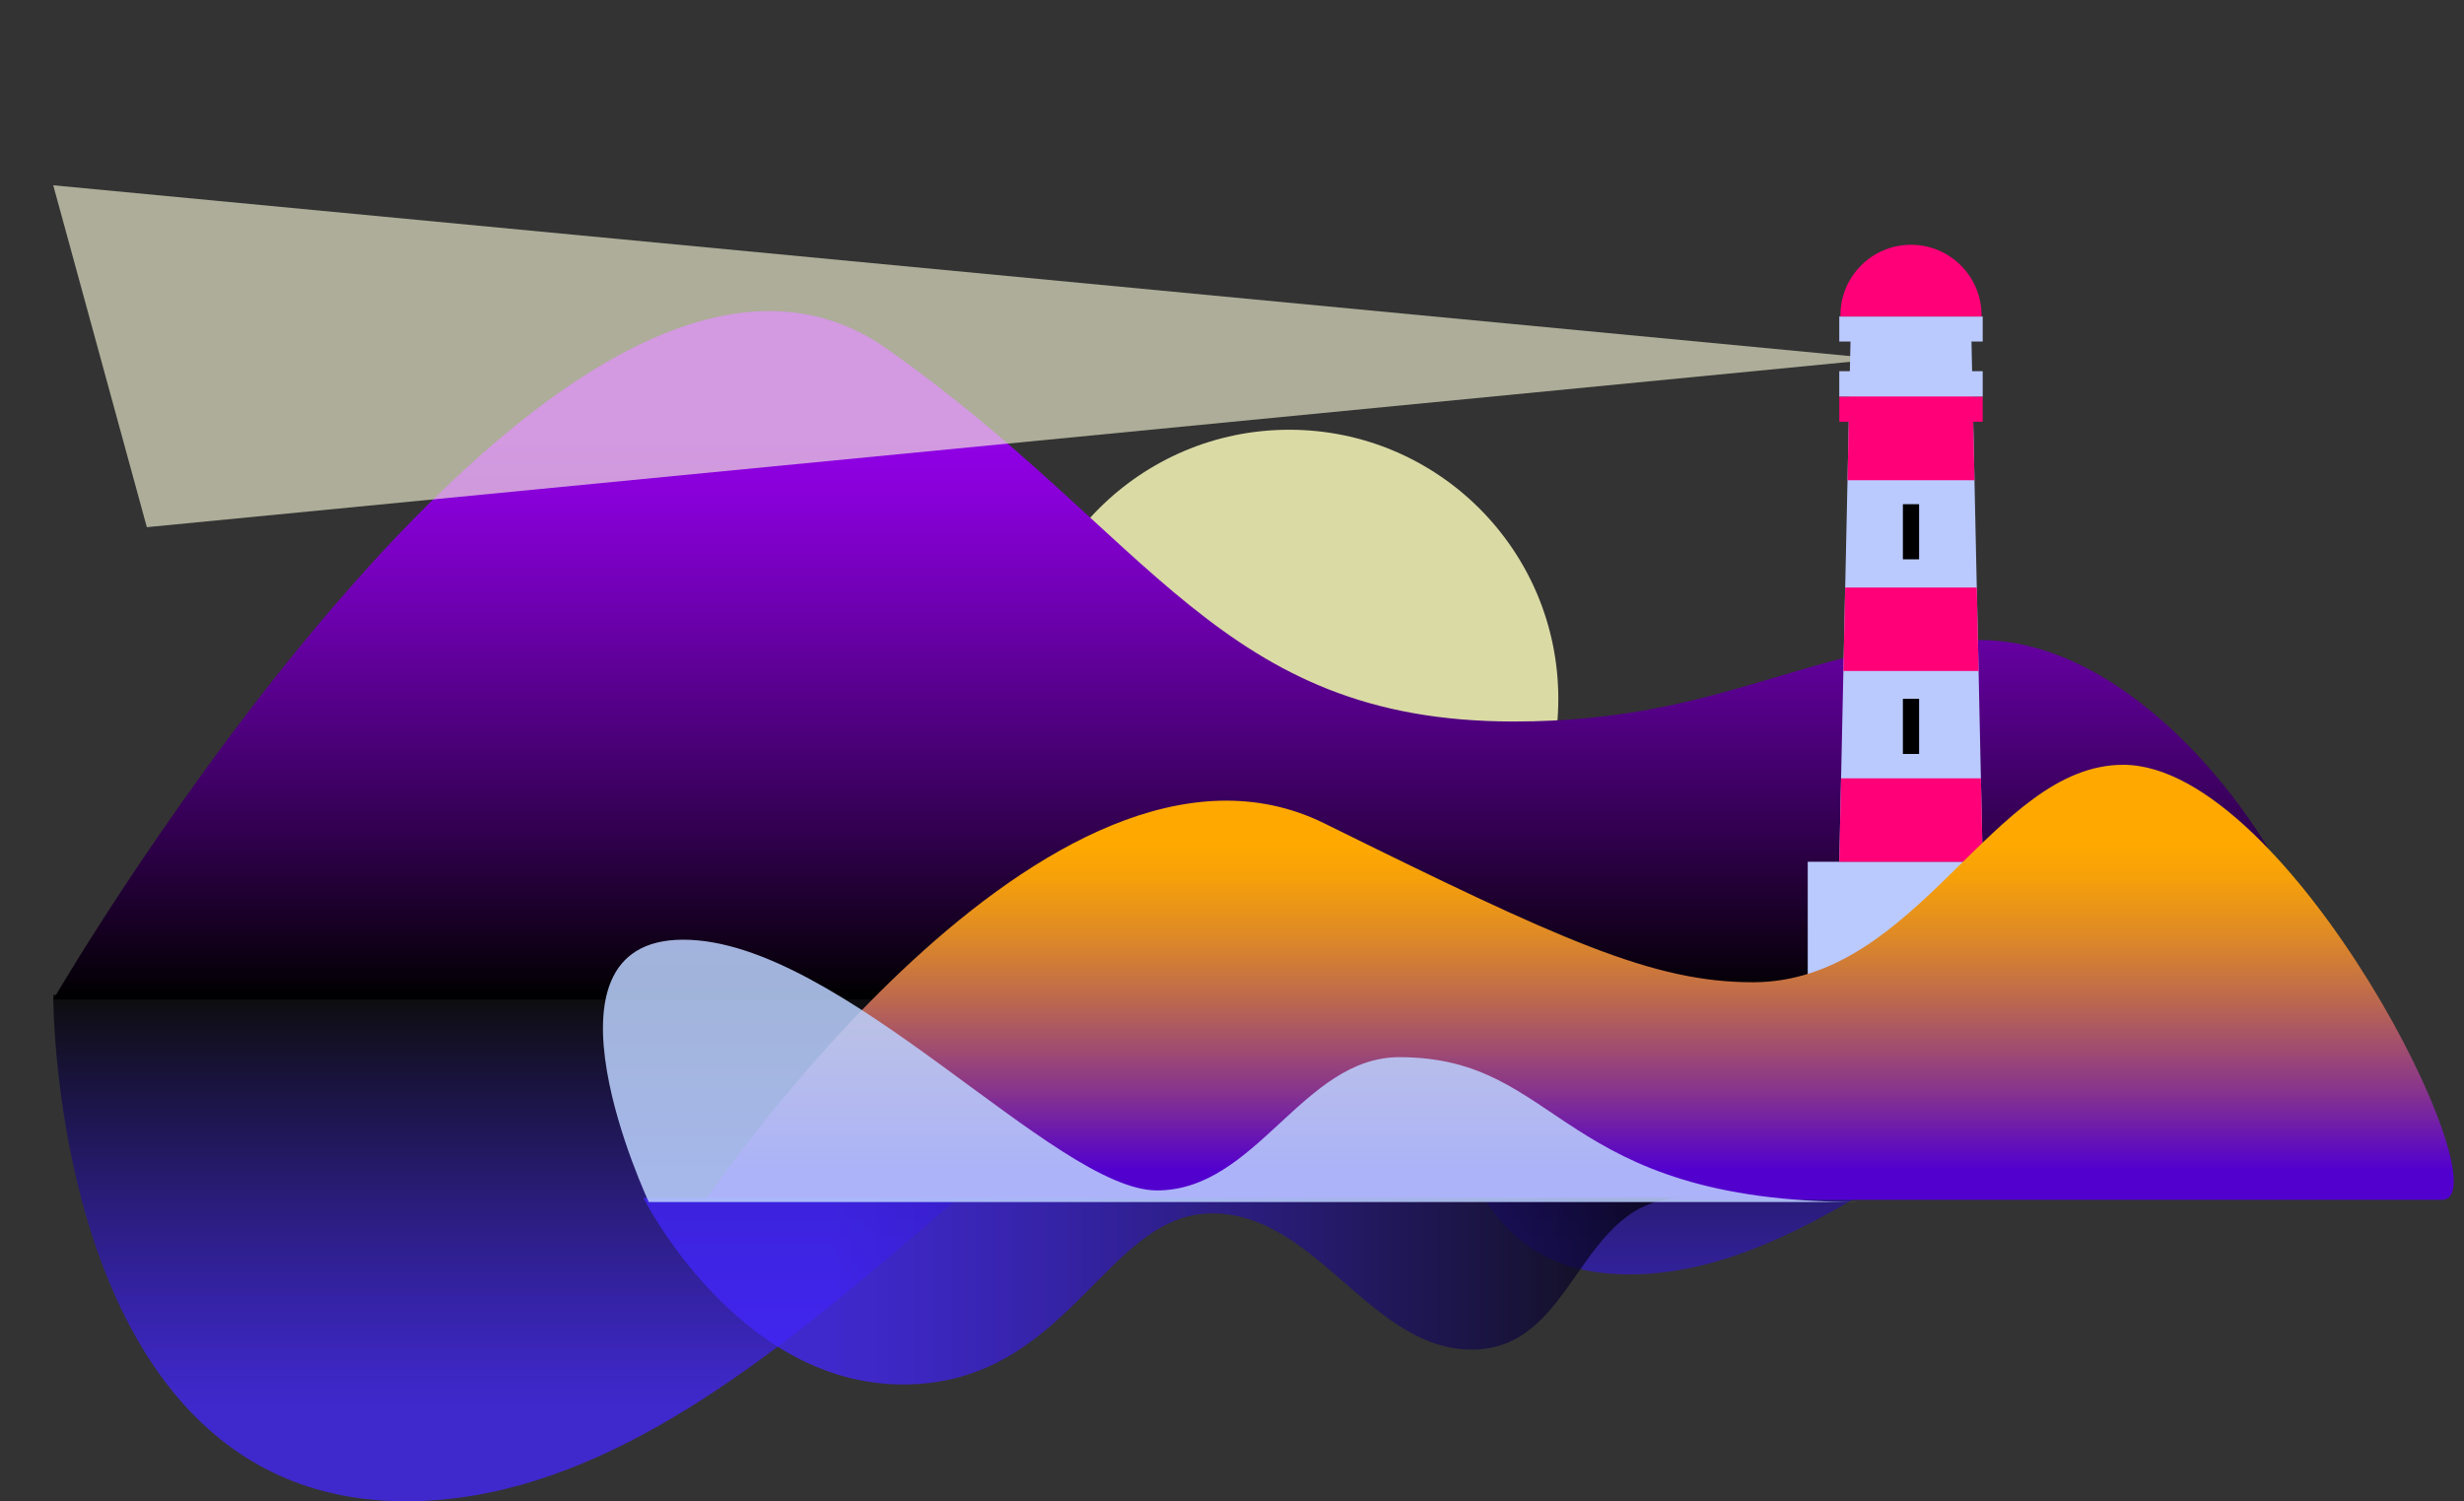 <?xml version="1.0" encoding="UTF-8"?><svg xmlns="http://www.w3.org/2000/svg" xmlns:xlink="http://www.w3.org/1999/xlink" viewBox="0 0 1870 1139.43"><rect x="0" y="0" width="1870" height="1139.43" fill="#333333" stroke="none"/><defs><style>.cls-1{fill:none;}.cls-2{clip-path:url(#clippath);}.cls-3{fill:#ff0078;}.cls-4{fill:#7f1fff;}.cls-5{fill:#bacaff;}.cls-6{fill:url(#linear-gradient);}.cls-6,.cls-7{mix-blend-mode:multiply;opacity:.75;}.cls-7{fill:url(#linear-gradient-4);}.cls-8{fill:url(#linear-gradient-3);}.cls-9{fill:url(#linear-gradient-2);}.cls-10{isolation:isolate;}.cls-11{fill:#ffffde;opacity:.6;}.cls-12{fill:#ffffbe;opacity:.82;}.cls-13{fill:#bcd2ff;opacity:.85;}</style><linearGradient id="linear-gradient" x1="887.51" y1="1139.43" x2="887.51" y2="754.94" gradientUnits="userSpaceOnUse"><stop offset=".18" stop-color="#4325ff"/><stop offset=".26" stop-color="#3f22f0"/><stop offset=".4" stop-color="#351dcb"/><stop offset=".6" stop-color="#25148f"/><stop offset=".84" stop-color="#0f083c"/><stop offset="1" stop-color="#000"/></linearGradient><linearGradient id="linear-gradient-2" x1="898.95" y1="236.1" x2="898.95" y2="758.61" gradientUnits="userSpaceOnUse"><stop offset=".18" stop-color="#9100e7"/><stop offset=".27" stop-color="#8800d8"/><stop offset=".42" stop-color="#7000b3"/><stop offset=".63" stop-color="#4a0077"/><stop offset=".89" stop-color="#170024"/><stop offset="1" stop-color="#000"/></linearGradient><clipPath id="clippath"><polygon class="cls-1" points="1504.73 654.05 1395.88 654.05 1404.42 258.33 1496.19 258.33 1504.73 654.05"/></clipPath><linearGradient id="linear-gradient-3" x1="1198.88" y1="580.45" x2="1198.88" y2="910.62" gradientUnits="userSpaceOnUse"><stop offset=".18" stop-color="#ffa900"/><stop offset=".26" stop-color="#f6a00a"/><stop offset=".39" stop-color="#df8a25"/><stop offset=".55" stop-color="#ba6651"/><stop offset=".75" stop-color="#87348d"/><stop offset=".93" stop-color="#5200ce"/></linearGradient><linearGradient id="linear-gradient-4" x1="488.2" y1="979.9" x2="1278.37" y2="979.9" xlink:href="#linear-gradient"/></defs><g class="cls-10"><g id="Layer_2"><g id="Layer_1-2"><g><rect class="cls-1" width="1870" height="1139.43"/><circle class="cls-12" cx="978.43" cy="530.38" r="204.22"/><path class="cls-6" d="M1734.61,754.94H40.41s-2.07,384.49,267.63,384.49c269.7,0,483.74-367.45,658.01-367.45,170.12,0,105.6,195.25,270.92,195.25,170.77,0,323.16-212.3,497.64-212.3Z"/><rect class="cls-4" x="112.09" y="735.36" width="22.51" height="22.51"/><path class="cls-9" d="M1741.59,758.61H40.41S427.82,92.21,672.84,264.57c201.56,141.79,252.66,283.03,476.05,283.03,162.26,0,225.67-61.78,353.92-61.78,162.88,0,302.88,272.78,238.77,272.78Z"/><polygon class="cls-11" points="1426.7 272.4 40.41 140.62 111.44 400.11 1426.7 272.4"/><g><polygon class="cls-5" points="1504.73 654.05 1395.88 654.05 1404.42 258.33 1496.19 258.33 1504.73 654.05"/><rect class="cls-5" x="1371.95" y="654.05" width="156.71" height="95.14"/><rect class="cls-5" x="1395.88" y="281.72" width="108.85" height="19.39"/><rect class="cls-5" x="1395.88" y="240.21" width="108.85" height="19"/><rect class="cls-3" x="1395.88" y="301.12" width="108.85" height="19"/><path class="cls-3" d="M1503.81,240.21c0-.3,.04-.59,.04-.88,0-29.57-23.97-53.55-53.55-53.55s-53.55,23.97-53.55,53.55c0,.3,.04,.59,.05,.88h107.01Z"/><g class="cls-2"><rect class="cls-3" x="1389.37" y="590.7" width="123.39" height="63.35"/><rect class="cls-3" x="1389.37" y="445.91" width="123.39" height="63.35"/><rect class="cls-3" x="1389.37" y="301.12" width="123.39" height="63.35"/></g><rect x="1444.15" y="382.66" width="12.31" height="41.85"/><rect x="1444.15" y="530.38" width="12.31" height="41.85"/></g><path class="cls-8" d="M1853.2,910.62H535.51s261.7-388.42,469.73-285.64c180.26,89.06,249.37,120.51,325.08,120.51,125.68,0,181.71-165.04,281.05-165.04,126.17,0,291.48,330.17,241.83,330.17Z"/><path class="cls-7" d="M1278.37,909.02H488.2s71.24,141.75,197.03,141.75c125.79,0,153.41-129.86,234.68-129.86,79.34,0,120.01,103.4,197.11,103.4,79.65,0,79.96-115.29,161.34-115.29Z"/><path class="cls-13" d="M1411.32,912.31H492.39s-93.52-199.12,26.1-199.12c119.63,0,282.32,190.29,359.61,190.29,75.46,0,110.54-101.12,183.86-101.12,124.6,0,118.7,109.95,349.34,109.95Z"/></g></g></g></g></svg>